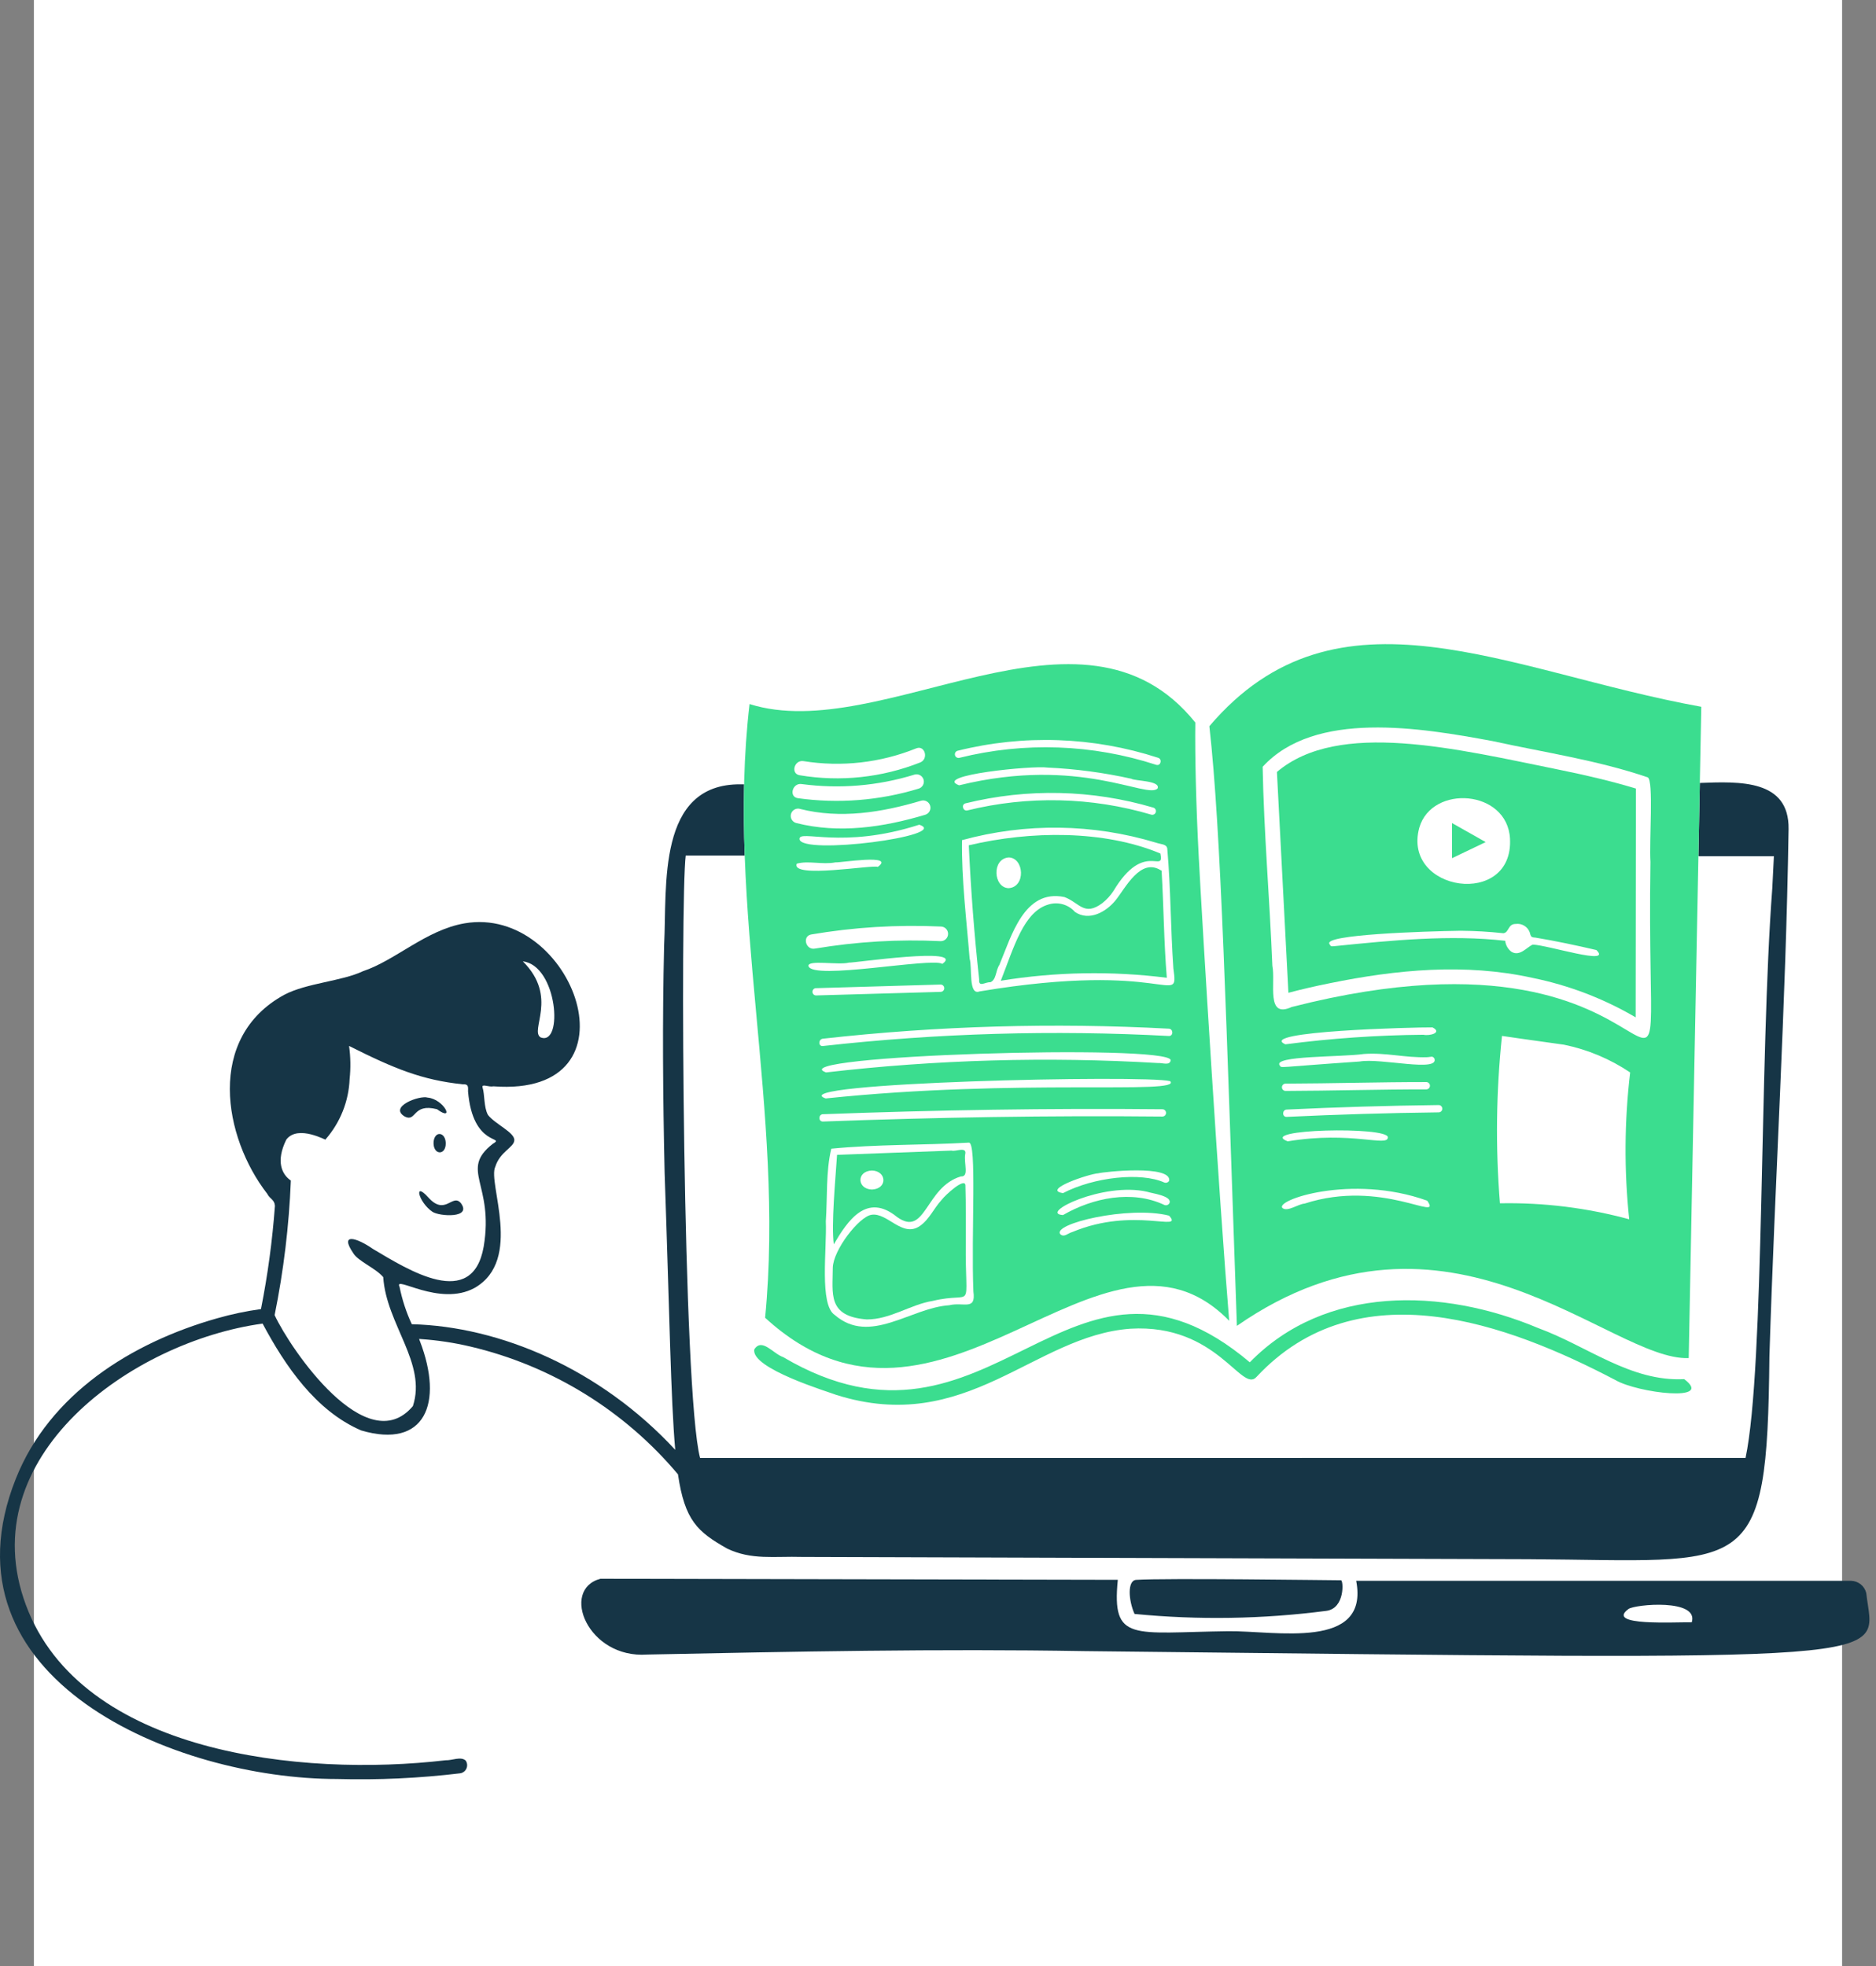 <svg width="166" height="174" viewBox="0 0 166 174" fill="none" xmlns="http://www.w3.org/2000/svg">
<rect x="0" y="0" width="166" height="174" fill="#808080" stroke="none"/>
<rect width="160" height="174" transform="translate(3)" fill="white"/>
<path d="M150.412 69.282L150.287 75.762L156.965 75.766C156.922 76.526 156.878 77.544 156.823 78.595C155.68 93.631 156.152 120.977 154.457 129.01L61.95 129.017C60.407 123.255 60.185 79.558 60.677 75.704H65.897C65.82 73.602 65.795 71.501 65.844 69.404H65.56C58.085 69.317 59.035 78.452 58.766 83.615C58.603 90.401 58.658 97.007 58.81 103.785C59.252 116.407 59.35 123.764 59.749 128.293C53.114 121.125 44.223 117.372 36.438 117.177C35.947 116.12 35.583 115.008 35.354 113.864C34.806 112.78 38.886 115.671 41.999 113.964C46.322 111.484 43.124 104.655 43.826 103.244C44.242 101.903 45.479 101.531 45.507 100.912C45.587 100.225 43.79 99.463 43.176 98.655C42.798 97.959 42.904 96.859 42.696 96.219C42.609 95.867 43.236 96.219 43.666 96.127C57.028 97.13 50.701 80.032 41.098 81.706C37.678 82.303 34.996 84.984 32.109 85.943C30.251 86.828 27.126 86.987 25.16 88.024C18.207 91.813 19.759 100.62 23.643 105.632C23.884 106.115 24.293 106.135 24.327 106.706C24.103 109.772 23.69 112.822 23.093 115.838C21.784 116.017 20.49 116.29 19.22 116.652C11.62 118.804 4.383 123.358 1.404 130.84C-5.653 148.56 15.465 157.424 29.828 157.421C33.468 157.521 37.111 157.352 40.726 156.916C40.847 156.896 40.961 156.846 41.058 156.77C41.155 156.695 41.23 156.596 41.278 156.482C41.326 156.369 41.344 156.246 41.331 156.124C41.318 156.002 41.274 155.885 41.203 155.785C40.769 155.401 40.018 155.785 39.419 155.764C26.716 157.25 7.189 155.198 2.292 142.025C-2.58 128.915 11.665 118.703 23.236 117.123C25.244 120.884 27.945 124.848 31.962 126.578C37.609 128.237 39.275 124.182 37.151 118.661C37.124 118.515 36.977 118.449 37.273 118.495C38.738 118.596 40.193 118.817 41.623 119.155C48.805 120.844 55.248 124.81 59.991 130.461C60.59 134.55 61.723 135.55 64.341 137.03C66.497 138.066 68.517 137.698 70.966 137.77C92.553 137.838 113.707 137.903 135.249 137.97C154.815 138.085 156.371 139.916 156.568 120.036C157.055 104.421 158.024 88.991 158.265 73.362C158.329 68.962 153.933 69.15 150.412 69.282ZM47.839 91.798C46.834 91.189 49.445 88.219 46.261 85.068C49.346 85.442 49.866 92.581 47.842 91.798H47.839ZM36.529 124.431C32.453 129.243 25.73 119.433 24.3 116.374C25.096 112.449 25.576 108.467 25.736 104.466C24.953 103.932 24.376 102.788 25.334 100.843C26.378 99.46 28.993 101.001 28.797 100.833C30.102 99.346 30.858 97.456 30.937 95.48C31.04 94.506 31.024 93.523 30.888 92.553C34.935 94.591 37.368 95.567 40.917 95.946C41.422 95.924 41.435 96.09 41.414 96.564C41.825 101.565 44.807 100.511 43.598 101.221C40.626 103.554 43.74 104.738 42.799 110.317C41.801 115.978 36.138 112.38 33.007 110.521C31.54 109.501 30.03 109.075 31.245 110.869C31.665 111.602 33.219 112.195 33.911 113.01C34.179 117.188 37.788 120.632 36.532 124.431H36.529Z" fill="#163546"/>
<path d="M100.391 142.815C99.854 141.622 99.74 139.852 100.532 139.8C103.109 139.63 117.634 139.834 118.658 139.836C118.88 139.812 119.032 142.349 117.339 142.545C111.718 143.275 106.033 143.365 100.391 142.815Z" fill="#163546"/>
<path d="M165.136 140.957C165.061 140.657 164.891 140.39 164.65 140.196C164.41 140.003 164.113 139.893 163.804 139.884H120.004C121.193 146.072 112.819 144.29 108.678 144.343C100.211 144.451 98.364 145.351 98.91 139.796L53.133 139.701C49.541 140.654 52.002 146.789 57.272 146.408C70.338 146.143 83.011 145.886 95.936 146.104C170.236 146.917 165.821 147.169 165.136 140.957ZM149.694 143.559C148.29 143.514 141.993 143.924 144.099 142.377C144.665 141.961 150.362 141.442 149.694 143.559Z" fill="#163546"/>
<path d="M149.028 122.037C144.285 122.283 140.468 119.112 136.117 117.522C127.629 113.945 117.261 113.703 110.591 120.548C94.506 106.976 87.804 130.988 69.301 120.089C68.394 119.777 67.428 118.358 66.748 119.398C66.391 121.093 73.39 123.188 73.995 123.431C85.547 127.078 91.476 118.192 100.029 117.575C107.731 117.12 109.877 123.36 111.196 121.828C120.168 112.225 133.381 117.11 142.951 122.124C144.913 123.264 151.77 124.103 149.028 122.037Z" fill="#3BDD8F"/>
<path d="M112.99 68.31L114.006 87.85C115.221 87.53 116.446 87.247 117.678 87.002C123.583 85.797 129.652 85.216 135.588 86.528C138.808 87.181 141.898 88.362 144.732 90.023L144.756 69.777C142.549 69.112 140.319 68.592 138.057 68.132C128.784 66.248 118.447 63.68 112.99 68.31ZM125.587 73.245C126.701 69.389 133.382 69.864 133.614 74.21C133.941 80.372 124.041 78.93 125.587 73.245ZM135.63 83.587C135.125 83.786 134.491 84.672 133.746 84.224C133.591 84.108 133.461 83.962 133.366 83.794C133.27 83.626 133.209 83.441 133.188 83.249C128.328 82.691 123.116 83.213 118.137 83.718C117.767 83.75 117.766 83.764 117.636 83.526C117.092 82.703 125.911 82.413 129.251 82.36C130.604 82.375 131.701 82.439 133.033 82.58C133.54 82.511 133.418 81.752 134.123 81.759C134.379 81.724 134.639 81.775 134.862 81.906C135.085 82.037 135.258 82.238 135.352 82.479C135.462 82.892 135.484 82.948 135.859 82.967C137.639 83.261 139.522 83.663 141.257 84.066C142.732 85.494 136.968 83.624 135.63 83.587Z" fill="#3BDD8F"/>
<path d="M128.484 72.832V75.939L131.462 74.515L128.484 72.832Z" fill="#3BDD8F"/>
<path d="M107.012 64.26C108.056 73.524 108.497 90.229 109.448 117.323C128.058 104.396 142.493 120.444 149.428 120.176L150.541 62.542C133.367 59.445 118.357 50.926 107.012 64.26ZM113.244 94.284C112.548 93.403 118.666 93.556 120.699 93.263C122.634 93.125 124.345 93.611 126.256 93.551C126.665 93.539 126.728 93.409 126.917 93.648C127.426 94.931 122.161 93.596 120.313 93.931C112.799 94.445 113.44 94.535 113.244 94.284ZM126.755 90.912C127.654 91.371 126.521 91.689 125.952 91.564C121.868 91.599 117.79 91.881 113.74 92.41C111.092 91.253 125.188 90.893 126.755 90.912ZM113.74 95.888C117.896 95.875 122.051 95.746 126.207 95.75C126.292 95.75 126.375 95.784 126.435 95.845C126.496 95.906 126.53 95.988 126.53 96.074C126.53 96.16 126.496 96.242 126.435 96.303C126.375 96.364 126.292 96.398 126.207 96.398C122.051 96.393 117.896 96.522 113.74 96.534C113.657 96.53 113.579 96.494 113.522 96.434C113.465 96.374 113.433 96.294 113.433 96.211C113.433 96.128 113.465 96.048 113.522 95.988C113.579 95.928 113.657 95.892 113.74 95.888ZM122.804 100.638C122.824 101.529 119.606 100.056 113.942 100.995C111.109 99.917 122.797 99.656 122.807 100.638H122.804ZM115.437 106.504C114.87 106.542 113.962 107.237 113.501 106.913C112.655 106.24 119.574 103.834 126.29 106.248C127.684 108.235 122.302 104.275 115.439 106.504H115.437ZM127.299 98.431C122.815 98.484 118.333 98.618 113.853 98.831C113.436 98.851 113.439 98.203 113.853 98.184C118.332 97.97 122.815 97.837 127.299 97.784C127.385 97.783 127.468 97.817 127.528 97.877C127.589 97.938 127.624 98.02 127.624 98.106C127.625 98.192 127.591 98.274 127.53 98.335C127.47 98.396 127.388 98.43 127.302 98.431H127.299ZM144.16 107.892C140.434 106.879 136.584 106.402 132.724 106.477C132.325 101.545 132.386 96.586 132.905 91.666C132.905 91.666 135.538 92.055 138.386 92.443C140.481 92.87 142.472 93.705 144.246 94.9C143.734 99.214 143.706 103.572 144.162 107.892H144.16ZM114.313 89.1C111.981 90.185 112.892 86.985 112.586 85.457C112.353 79.606 111.833 73.625 111.727 67.854C116.338 62.808 125.71 64.4 132.045 65.572C136.629 66.578 141.372 67.272 145.796 68.785C146.344 69.016 145.917 74.488 146.041 76.267C145.551 108.105 151.237 79.686 114.315 89.103L114.313 89.1Z" fill="#3BDD8F"/>
<path d="M85.457 109.928C85.447 108.224 85.479 106.585 85.425 104.9C85.4 104.135 83.637 105.752 83.325 106.173C82.617 106.935 82.243 107.895 81.398 108.483C79.845 109.56 78.518 107.265 77.114 107.494C76.016 107.66 73.729 110.598 73.689 112.185C73.689 114.469 73.188 116.484 76.693 116.753C78.757 116.771 80.569 115.43 82.53 115.116C86.335 114.198 85.392 116.389 85.457 109.928Z" fill="#3BDD8F"/>
<path d="M94.181 79.377C95.502 79.858 95.926 81.126 97.543 79.914C97.929 79.609 98.262 79.244 98.53 78.832C101.236 74.314 103.06 77.41 102.678 75.526C97.671 73.432 91.166 73.511 85.725 74.799C85.912 78.813 86.201 82.629 86.642 86.67C86.576 87.42 87.211 86.87 87.631 86.92C88.181 86.689 88.085 85.898 88.429 85.386C89.501 82.831 90.621 78.646 94.181 79.377ZM89.258 78.594C87.888 78.56 87.734 75.984 89.258 75.875C90.627 75.905 90.781 78.484 89.258 78.592V78.594Z" fill="#3BDD8F"/>
<path d="M79.384 107.695C81.931 109.522 81.857 105.038 85.026 104.1C85.772 104.148 85.281 102.977 85.404 102.15C85.585 101.404 84.527 101.94 84.204 101.814L74.067 102.191C73.908 104.595 73.552 108.331 73.778 110.108C75.001 108.032 76.677 105.485 79.384 107.695ZM77.153 103.577C78.477 103.615 78.541 105.209 77.153 105.26C75.831 105.224 75.767 103.628 77.153 103.577Z" fill="#3BDD8F"/>
<path d="M102.719 77.013C100.909 75.871 99.587 78.586 98.705 79.675C97.874 80.699 96.368 81.543 95.121 80.698C94.839 80.378 94.472 80.145 94.063 80.026C93.654 79.907 93.219 79.908 92.81 80.027C90.585 80.636 89.716 83.83 88.557 86.783C93.415 85.993 98.363 85.905 103.247 86.522C102.986 83.369 102.973 80.2 102.785 77.039C102.762 77.032 102.74 77.024 102.719 77.013Z" fill="#3BDD8F"/>
<path d="M106.069 75.752C105.829 71.141 105.73 66.791 105.769 63.936C95.74 51.448 78.07 66.007 66.325 62.301C64.22 80.274 69.471 98.447 67.702 116.605C83.21 130.831 97.505 105.352 108.766 116.874C107.861 105.932 106.406 82.242 106.069 75.752ZM84.719 66.437C90.58 64.974 96.734 65.188 102.478 67.055C102.873 67.183 102.704 67.808 102.304 67.678C96.672 65.844 90.638 65.629 84.889 67.061C84.808 67.079 84.723 67.066 84.651 67.023C84.58 66.98 84.528 66.911 84.506 66.831C84.484 66.75 84.493 66.664 84.533 66.591C84.573 66.518 84.64 66.463 84.719 66.437ZM92.673 67.92C95.173 68.036 97.658 68.366 100.101 68.909C100.436 69.12 102.711 69.066 102.432 69.765C101.536 70.751 95.589 66.87 84.87 69.49C82.456 68.603 91.432 67.727 92.673 67.92ZM101.875 72.088C96.582 70.523 90.967 70.393 85.606 71.711C85.201 71.81 85.031 71.189 85.432 71.087C90.907 69.739 96.642 69.868 102.049 71.464C102.132 71.487 102.202 71.542 102.244 71.617C102.287 71.692 102.297 71.78 102.274 71.863C102.251 71.945 102.196 72.016 102.121 72.058C102.047 72.1 101.958 72.111 101.875 72.088ZM71.1 67.351C74.467 67.889 77.916 67.498 81.077 66.22C81.852 65.912 82.186 67.163 81.425 67.469C78.039 68.809 74.351 69.201 70.759 68.6C69.933 68.464 70.285 67.217 71.1 67.351ZM70.936 69.38C74.287 69.828 77.696 69.542 80.927 68.542C81.092 68.495 81.269 68.517 81.419 68.601C81.568 68.686 81.678 68.826 81.725 68.991C81.771 69.157 81.749 69.334 81.665 69.483C81.581 69.633 81.44 69.743 81.275 69.789C77.819 70.842 74.174 71.129 70.596 70.629C69.773 70.502 70.124 69.255 70.936 69.38ZM70.787 71.579C74.361 72.484 78.034 71.89 81.51 70.852C81.676 70.806 81.853 70.828 82.002 70.912C82.152 70.996 82.262 71.137 82.308 71.302C82.354 71.468 82.333 71.644 82.249 71.794C82.164 71.944 82.024 72.054 81.859 72.1C78.16 73.205 74.244 73.789 70.446 72.826C70.28 72.781 70.139 72.671 70.054 72.522C69.969 72.372 69.947 72.195 69.992 72.029C70.038 71.863 70.147 71.722 70.297 71.637C70.446 71.552 70.624 71.53 70.789 71.575L70.787 71.579ZM70.745 74.252C70.697 73.35 74.467 75.19 81.341 72.978C84.259 73.94 70.902 75.716 70.745 74.252ZM70.501 76.427C71.504 76.132 72.782 76.535 73.931 76.308C74.259 76.363 79.299 75.525 77.672 76.712C77.287 76.489 69.957 77.782 70.501 76.427ZM71.773 82.691C75.561 82.046 79.407 81.81 83.245 81.987C83.417 81.987 83.582 82.056 83.703 82.177C83.824 82.298 83.892 82.463 83.892 82.635C83.892 82.806 83.824 82.971 83.703 83.092C83.582 83.214 83.417 83.282 83.245 83.282C79.523 83.102 75.793 83.322 72.118 83.939C71.304 84.103 70.957 82.855 71.773 82.691ZM71.539 85.484C71.445 84.902 74.197 85.423 75.124 85.179C75.427 85.233 85.533 83.734 83.389 85.293C82.453 84.702 71.858 86.78 71.539 85.481V85.484ZM72.192 87.441L83.232 87.121C83.318 87.121 83.4 87.155 83.461 87.216C83.522 87.277 83.556 87.359 83.556 87.445C83.556 87.531 83.522 87.613 83.461 87.674C83.4 87.734 83.318 87.769 83.232 87.769L72.192 88.085C72.11 88.079 72.034 88.043 71.978 87.983C71.922 87.922 71.891 87.844 71.891 87.762C71.891 87.68 71.922 87.601 71.978 87.541C72.034 87.481 72.11 87.444 72.192 87.438V87.441ZM72.818 98.596C82.823 98.224 92.841 98.055 102.855 98.155C102.941 98.155 103.023 98.189 103.084 98.249C103.145 98.31 103.179 98.392 103.179 98.478C103.179 98.564 103.145 98.646 103.084 98.707C103.023 98.768 102.941 98.802 102.855 98.802C92.841 98.702 82.826 98.871 72.818 99.243C72.402 99.256 72.402 98.612 72.818 98.593V98.596ZM103.544 95.673C104.679 96.882 90.11 95.412 73.061 97.2C68.98 95.806 101.353 95.091 103.544 95.671V95.673ZM103.59 93.812C103.53 94.324 102.865 94.038 102.48 94.067C92.68 93.488 82.848 93.765 73.097 94.897C68.805 93.409 103.422 92.348 103.59 93.81V93.812ZM83.986 115.5C80.582 115.722 76.982 119.047 73.868 116.364C72.481 115.464 73.178 110.502 73.074 108.077C73.221 105.959 73.069 103.66 73.558 101.646C77.578 101.254 81.702 101.341 85.724 101.11C86.46 100.993 85.924 109.141 86.132 114.282C86.37 116.019 85.269 115.187 83.986 115.5ZM97.183 103.824C97.625 103.695 103.699 103.041 103.455 104.491C103.41 104.563 103.341 104.617 103.26 104.644C103.179 104.67 103.091 104.666 103.013 104.634C100.951 103.71 96.81 104.15 94.061 105.577C92.137 105.293 96.367 103.87 97.183 103.824ZM101.511 105.459C101.85 105.589 103.792 105.812 103.472 106.483C103.427 106.555 103.357 106.609 103.276 106.635C103.195 106.661 103.107 106.656 103.029 106.623C100.172 105.276 96.7 105.991 94.061 107.518C91.862 107.39 97.611 104.56 101.511 105.459ZM94.899 109.016C94.473 109.127 94.186 109.51 93.841 109.231C92.951 108.321 99.89 106.655 103.45 107.572C104.783 109.077 100.329 106.748 94.895 109.016H94.899ZM103.425 91.673C93.213 91.127 82.974 91.424 72.811 92.561C72.397 92.608 72.402 91.959 72.811 91.913C82.974 90.777 93.213 90.48 103.425 91.026C103.836 91.048 103.838 91.696 103.421 91.673H103.425ZM86.683 87.727C85.664 88.123 86.046 85.601 85.8 84.834C85.523 81.38 85.071 77.771 85.125 74.344C90.755 72.798 96.707 72.876 102.294 74.568C102.72 74.72 103.22 74.675 103.287 75.086C103.6 78.653 103.578 82.096 103.828 85.705C104.326 89.252 103.396 84.946 86.683 87.727Z" fill="#3BDD8F"/>
<path d="M39.441 101.141C39.412 100.16 38.474 100.044 38.367 101.025C38.284 102.243 39.474 102.288 39.441 101.141Z" fill="#163546"/>
<path d="M35.831 98.809C36.858 99.313 36.49 97.596 38.667 98.152C40.289 99.342 39.304 97.263 37.841 97.124C37.129 96.902 34.338 97.941 35.831 98.809Z" fill="#163546"/>
<path d="M40.77 106.45C40.018 105.588 39.403 107.631 37.898 105.96C36.554 104.465 37.045 106.403 38.262 107.228C38.881 107.646 41.809 107.829 40.77 106.45Z" fill="#163546"/>
</svg>
